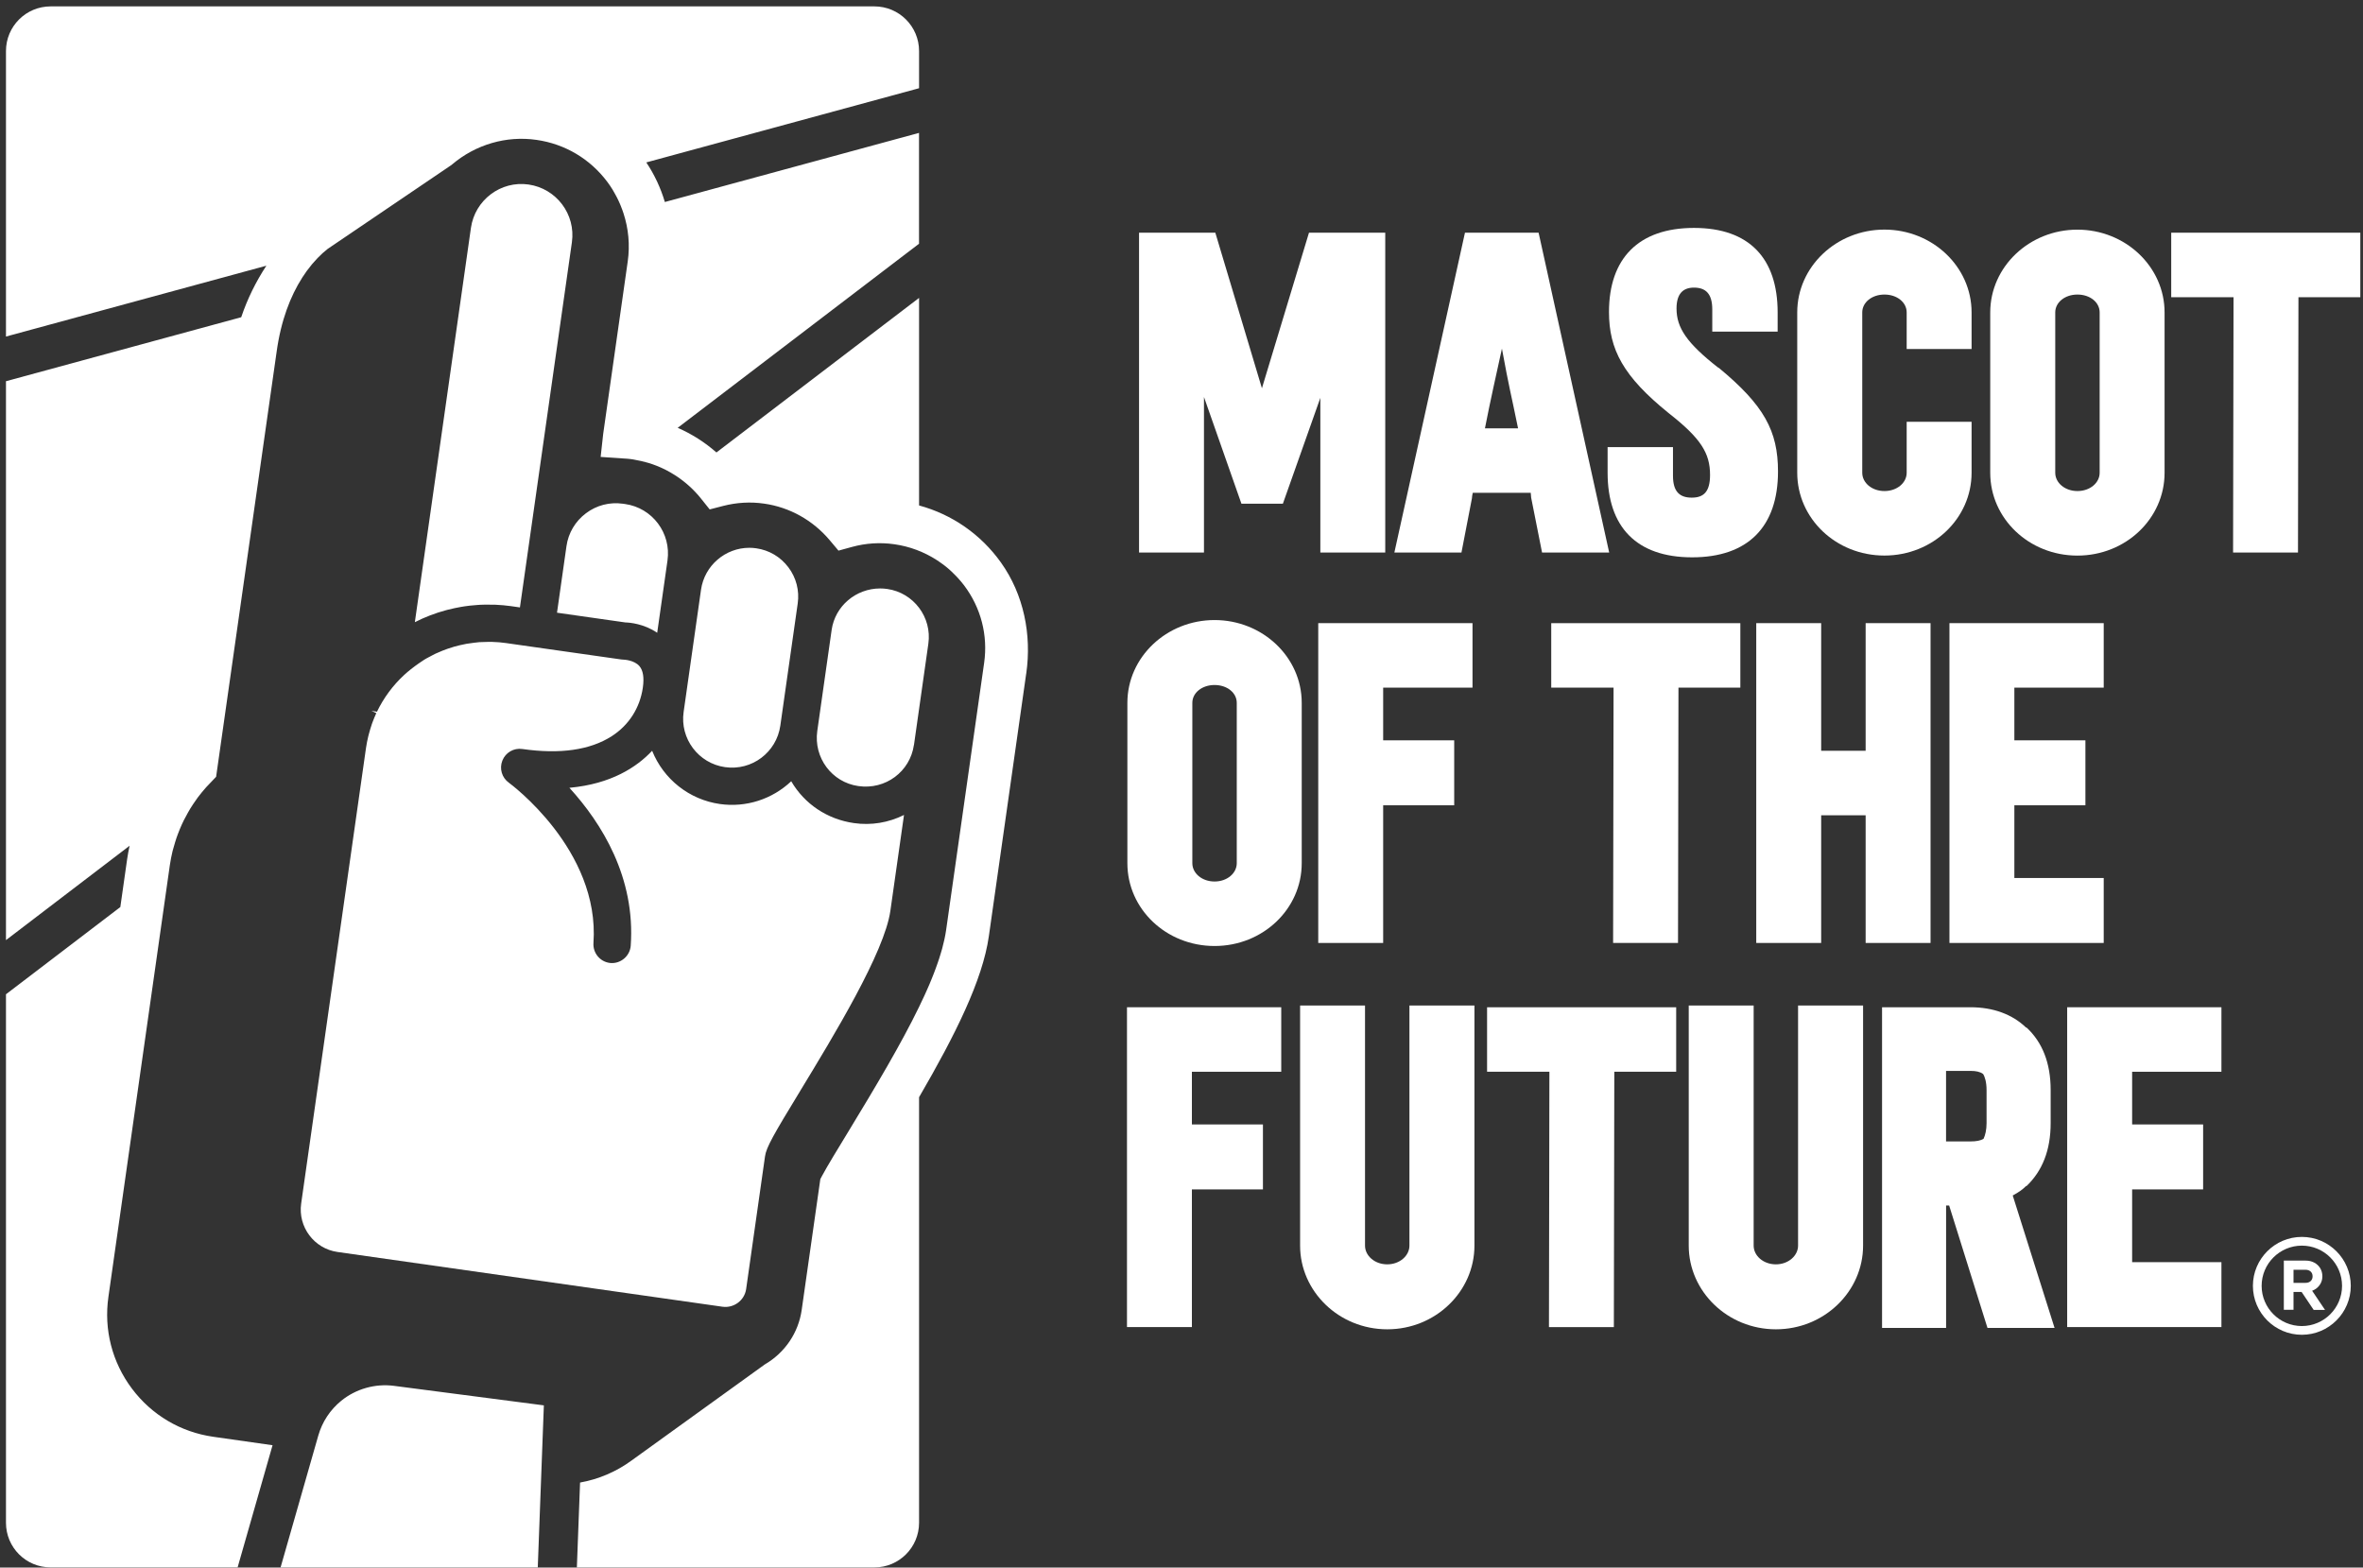 <svg width="205" height="136" viewBox="0 0 205 136" fill="none" xmlns="http://www.w3.org/2000/svg">
<rect x="0" y="0" width="205" height="136" fill="#333333" stroke="none"/>
<path d="M120.176 47.935H114.545V34.517L111.294 43.703H107.7L104.449 34.442V47.935H98.817V20.188H105.434L109.477 33.685L113.56 20.188H120.176V47.935Z" fill="white"/>
<path d="M139.599 47.935H133.779L132.833 43.17L132.798 42.752H127.769C127.73 42.902 127.694 43.17 127.694 43.245L126.788 47.935H120.968L127.092 20.188H133.48L139.603 47.935H139.599ZM131.698 37.161C131.091 34.174 130.941 33.76 130.299 30.245C129.806 32.515 129.318 34.631 128.825 37.161H131.698Z" fill="white"/>
<path d="M149.106 31.908C153.039 35.159 154.249 37.39 154.249 40.905C154.249 45.704 151.64 48.353 146.801 48.353C141.961 48.353 139.467 45.704 139.467 41.019V38.789H145.138V41.283C145.138 42.682 145.745 43.175 146.765 43.175C147.786 43.175 148.354 42.682 148.354 41.208C148.354 39.316 147.562 38.032 144.764 35.841C140.831 32.665 139.586 30.324 139.586 27.069C139.586 22.419 142.155 19.774 146.959 19.774C151.763 19.774 154.218 22.419 154.218 27.108V28.771H148.547V26.844C148.547 25.485 147.98 24.953 146.959 24.953C146.013 24.953 145.446 25.48 145.446 26.765C145.446 28.428 146.317 29.752 149.075 31.908H149.115H149.106Z" fill="white"/>
<path d="M171.043 36.593V41.015C171.043 44.983 167.677 48.199 163.48 48.199C159.283 48.199 155.918 44.987 155.918 41.015V27.104C155.918 23.136 159.319 19.92 163.48 19.92C167.642 19.92 171.043 23.131 171.043 27.104V30.28H165.412V27.104C165.412 26.233 164.58 25.555 163.485 25.555C162.389 25.555 161.558 26.237 161.558 27.104V41.015C161.558 41.886 162.389 42.603 163.485 42.603C164.58 42.603 165.412 41.886 165.412 41.015V36.593H171.043Z" fill="white"/>
<path d="M187.786 27.108V41.019C187.786 44.987 184.42 48.203 180.223 48.203C176.026 48.203 172.661 44.992 172.661 41.019V27.108C172.661 23.14 176.061 19.924 180.223 19.924C184.385 19.924 187.786 23.136 187.786 27.108ZM180.227 25.555C179.132 25.555 178.301 26.237 178.301 27.104V41.015C178.301 41.886 179.132 42.603 180.227 42.603C181.323 42.603 182.154 41.886 182.154 41.015V27.104C182.154 26.233 181.323 25.555 180.227 25.555Z" fill="white"/>
<path d="M188.362 20.188H204.767V25.784H199.4C199.4 33.078 199.36 40.676 199.36 47.935H193.729L193.768 25.784H188.362V20.188Z" fill="white"/>
<path d="M112.93 60.979V74.89C112.93 78.858 109.564 82.074 105.367 82.074C101.17 82.074 97.805 78.862 97.805 74.89V60.979C97.805 57.011 101.206 53.795 105.367 53.795C109.529 53.795 112.93 57.006 112.93 60.979ZM105.367 59.43C104.272 59.43 103.44 60.112 103.44 60.979V74.89C103.44 75.761 104.272 76.478 105.367 76.478C106.463 76.478 107.294 75.761 107.294 74.89V60.979C107.294 60.108 106.463 59.43 105.367 59.43Z" fill="white"/>
<path d="M127.746 54.063V59.659H119.995V64.23H126.158V69.866H119.995V81.81H114.363V54.063H127.746Z" fill="white"/>
<path d="M134.576 54.063H150.982V59.659H145.614C145.614 66.953 145.575 74.551 145.575 81.81H139.944L139.983 59.659H134.576V54.063Z" fill="white"/>
<path d="M167.483 81.81H161.852V70.733H157.994V81.81H152.362V54.063H157.994V65.136H161.852V54.063H167.483V81.81Z" fill="white"/>
<path d="M182.506 54.063V59.659H174.754V64.23H180.918V69.866H174.754V76.174H182.506V81.81H169.123V54.063H182.506Z" fill="white"/>
<path d="M111.153 87.388V92.984H103.402V97.555H109.565V103.191H103.402V115.135H97.771V87.388H111.153Z" fill="white"/>
<path d="M127.914 87.239V108.07C127.914 112.038 124.549 115.329 120.352 115.329C116.155 115.329 112.789 112.038 112.789 108.07V87.239H118.421V108.07C118.421 108.941 119.252 109.693 120.348 109.693C121.443 109.693 122.274 108.936 122.274 108.07V87.239H127.906H127.914Z" fill="white"/>
<path d="M129.01 87.388H145.416V92.984H140.048C140.048 100.283 140.009 107.881 140.009 115.14H134.378L134.417 92.984H129.01V87.388Z" fill="white"/>
<path d="M161.63 87.239V108.07C161.63 112.038 158.265 115.329 154.068 115.329C149.871 115.329 146.505 112.038 146.505 108.07V87.239H152.137V108.07C152.137 108.941 152.968 109.693 154.063 109.693C155.159 109.693 155.99 108.936 155.99 108.07V87.239H161.622H161.63Z" fill="white"/>
<path d="M175.783 102.887C175.444 103.226 175.101 103.455 174.613 103.719L178.242 115.21H172.422L169.096 104.586H168.832V115.21H163.276V87.388H170.948C172.915 87.388 174.577 87.996 175.787 89.166V89.126C177.186 90.411 177.903 92.228 177.903 94.568V97.441C177.903 99.786 177.186 101.598 175.787 102.923V102.883L175.783 102.887ZM168.828 99.029H170.944C171.472 99.029 171.815 98.954 172.079 98.805C172.228 98.501 172.343 98.013 172.343 97.445V94.573C172.343 93.891 172.193 93.402 172.039 93.174C171.775 92.984 171.432 92.91 170.944 92.91H168.828V99.034V99.029Z" fill="white"/>
<path d="M192.718 87.388V92.984H184.971V97.555H191.13V103.191H184.971V109.504H192.718V115.135H179.336V87.388H192.718Z" fill="white"/>
<path d="M198.972 112.091H199.676L200.719 113.644H201.704L200.587 111.985C200.701 111.941 200.811 111.888 200.908 111.818C201.084 111.695 201.225 111.537 201.326 111.347C201.427 111.158 201.475 110.951 201.475 110.727C201.475 110.467 201.409 110.23 201.286 110.023C201.159 109.816 200.983 109.654 200.763 109.539C200.547 109.425 200.296 109.368 200.019 109.368H198.132V113.635H198.972V112.082V112.091ZM200.626 110.731C200.626 110.903 200.574 111.035 200.464 111.141C200.349 111.246 200.208 111.299 200.019 111.299H198.972V110.164H200.019C200.204 110.164 200.349 110.217 200.464 110.322C200.574 110.428 200.626 110.56 200.626 110.731Z" fill="white"/>
<path d="M199.695 107.313C197.354 107.313 195.449 109.218 195.449 111.559C195.449 113.899 197.354 115.804 199.695 115.804C202.035 115.804 203.94 113.899 203.94 111.559C203.94 109.218 202.035 107.313 199.695 107.313ZM199.695 108.07C201.622 108.07 203.183 109.636 203.183 111.559C203.183 113.481 201.617 115.047 199.695 115.047C197.772 115.047 196.206 113.481 196.206 111.559C196.206 109.636 197.772 108.07 199.695 108.07Z" fill="white"/>
<path d="M89.029 58.432L85.787 81.225C85.245 85.044 82.861 89.812 79.733 95.193V132.112C79.733 134.25 78 135.988 75.857 135.988H50.046L50.323 128.624C51.929 128.338 53.456 127.691 54.806 126.701L66.341 118.382C68.101 117.357 69.271 115.628 69.553 113.631L71.167 102.298L71.321 102.008C71.761 101.185 72.729 99.597 73.583 98.198C75.985 94.251 78.167 90.582 79.729 87.366C79.808 87.199 79.883 87.037 79.962 86.874C80.041 86.702 80.125 86.531 80.204 86.363C80.278 86.205 80.344 86.047 80.415 85.893C80.49 85.725 80.564 85.558 80.635 85.391C80.701 85.242 80.758 85.092 80.82 84.942C80.89 84.775 80.956 84.608 81.018 84.445C81.07 84.305 81.123 84.164 81.176 84.023C81.238 83.856 81.295 83.693 81.352 83.53C81.396 83.398 81.44 83.266 81.484 83.139C81.537 82.967 81.59 82.804 81.638 82.637C81.673 82.523 81.708 82.404 81.739 82.29C81.787 82.109 81.832 81.929 81.871 81.753C81.893 81.66 81.919 81.568 81.937 81.476C81.994 81.212 82.043 80.952 82.078 80.701L85.377 57.517C85.721 55.115 85.1 52.721 83.635 50.781C83.472 50.566 83.301 50.368 83.125 50.17C83.068 50.104 83.01 50.042 82.949 49.981C82.821 49.849 82.689 49.721 82.557 49.593C82.483 49.528 82.412 49.457 82.337 49.391C82.179 49.25 82.012 49.118 81.845 48.991C81.717 48.894 81.585 48.806 81.453 48.714C81.396 48.674 81.339 48.639 81.282 48.599C80.177 47.886 78.928 47.407 77.586 47.218C76.35 47.042 75.109 47.121 73.9 47.455L72.742 47.772L71.972 46.857C70.516 45.133 68.501 44.006 66.293 43.694C65.105 43.522 63.908 43.593 62.743 43.892L61.568 44.196L60.811 43.25C60.195 42.48 59.469 41.829 58.673 41.301C58.638 41.279 58.599 41.252 58.563 41.23C58.312 41.072 58.057 40.922 57.793 40.786C57.749 40.764 57.71 40.742 57.666 40.72C57.217 40.5 56.755 40.315 56.276 40.17C56.223 40.153 56.17 40.139 56.117 40.126C55.796 40.034 55.471 39.959 55.136 39.902C55.061 39.889 54.991 39.871 54.916 39.858L54.731 39.831C54.525 39.8 54.322 39.792 54.12 39.779L52.109 39.642L52.329 37.645L54.459 22.678C54.661 21.253 54.525 19.832 54.089 18.499C54.014 18.274 53.935 18.055 53.843 17.834C53.825 17.795 53.808 17.755 53.794 17.716C53.715 17.526 53.627 17.342 53.535 17.157C53.486 17.06 53.434 16.968 53.381 16.871C53.306 16.735 53.236 16.598 53.152 16.466C53.007 16.229 52.853 15.996 52.681 15.771C51.185 13.778 49.008 12.489 46.549 12.137C43.927 11.755 41.265 12.538 39.233 14.258L39.074 14.377L28.436 21.587C28.436 21.587 28.428 21.596 28.419 21.6C28.282 21.706 28.142 21.825 28.005 21.948C27.974 21.974 27.944 22.005 27.913 22.036C27.794 22.142 27.68 22.256 27.561 22.379C27.539 22.401 27.513 22.427 27.491 22.454C27.2 22.757 26.91 23.101 26.633 23.483C26.628 23.492 26.619 23.497 26.615 23.505C26.474 23.699 26.338 23.901 26.202 24.112C26.202 24.112 26.202 24.112 26.202 24.117C25.207 25.679 24.371 27.786 23.993 30.558L18.749 67.393L17.97 68.212L17.891 68.295C17.64 68.577 17.394 68.876 17.161 69.184L16.998 69.417C16.822 69.668 16.659 69.901 16.51 70.147C16.461 70.222 16.413 70.31 16.365 70.398L16.299 70.513C16.175 70.728 16.057 70.948 15.942 71.177C15.876 71.304 15.815 71.445 15.749 71.586C15.648 71.81 15.555 72.043 15.441 72.338C15.392 72.461 15.353 72.576 15.313 72.69C15.225 72.95 15.15 73.209 15.076 73.469L15.04 73.596C15.014 73.693 14.992 73.768 14.97 73.843C14.869 74.265 14.794 74.661 14.737 75.044L9.405 112.518C9 115.355 9.726 118.184 11.446 120.476C13.166 122.768 15.678 124.255 18.516 124.655L23.645 125.386L20.614 135.984H4.394C2.251 135.988 0.518 134.255 0.518 132.112V86.262L10.439 78.695L11.033 74.52C11.085 74.146 11.16 73.768 11.244 73.376L0.518 81.564V33.074L20.927 27.522C21.459 25.938 22.198 24.438 23.109 23.052L0.518 29.198V4.43C0.518 2.287 2.251 0.554 4.394 0.554H75.857C77.995 0.554 79.733 2.287 79.733 4.43V7.654L56.069 14.091C56.782 15.155 57.318 16.312 57.679 17.526L79.729 11.53V21.147L58.792 37.117C60.015 37.649 61.146 38.371 62.153 39.255L79.733 25.846V43.852C82.597 44.631 85.091 46.356 86.842 48.81C88.813 51.578 89.513 55.062 89.033 58.427M48.322 53.157L54.256 54.002C54.621 54.011 55.862 54.112 57.015 54.899L57.908 48.626C58.242 46.259 56.597 44.063 54.23 43.729L54.041 43.703C52.892 43.54 51.758 43.835 50.834 44.53C49.91 45.225 49.307 46.237 49.144 47.381L48.322 53.161V53.157ZM32.242 62.88C32.158 63.126 32.079 63.386 32.013 63.641L31.951 63.874C31.872 64.208 31.802 64.543 31.753 64.886L26.127 104.423C25.841 106.446 27.253 108.334 29.281 108.62L62.685 113.371C63.671 113.503 64.59 112.821 64.731 111.836L66.368 100.327C66.478 99.544 67.08 98.488 69.408 94.669L69.416 94.652C72.329 89.861 76.733 82.624 77.243 79.025L78.426 70.706C77.085 71.375 75.576 71.626 74.084 71.41C71.757 71.08 69.786 69.743 68.642 67.781C66.988 69.342 64.727 70.077 62.457 69.756C59.791 69.377 57.565 67.6 56.575 65.136C55.246 66.553 53.02 68.018 49.399 68.348C52.211 71.432 55.136 76.13 54.718 82.048C54.652 82.941 53.86 83.609 52.989 83.552L52.875 83.539C52.035 83.42 51.428 82.663 51.485 81.819C52.061 73.711 44.226 67.965 44.147 67.908C43.539 67.472 43.306 66.685 43.583 65.986C43.861 65.29 44.569 64.873 45.317 64.983C48.586 65.449 51.185 65.075 53.06 63.878C54.556 62.919 55.514 61.423 55.77 59.655C55.893 58.788 55.792 58.163 55.471 57.789C55.013 57.262 54.12 57.231 54.115 57.231C54.041 57.231 53.957 57.222 53.887 57.213L43.874 55.788C43.509 55.735 43.13 55.704 42.717 55.691C42.638 55.691 42.554 55.691 42.47 55.691H42.294C42.057 55.695 41.819 55.7 41.582 55.713C41.45 55.722 41.318 55.739 41.186 55.757L41.049 55.775C40.86 55.797 40.671 55.823 40.482 55.854C40.284 55.889 40.09 55.933 39.897 55.977C39.734 56.017 39.576 56.056 39.417 56.1C39.215 56.157 39.013 56.223 38.81 56.294C38.669 56.342 38.529 56.399 38.388 56.452C38.181 56.536 37.979 56.619 37.781 56.712C37.688 56.756 37.596 56.804 37.508 56.852L37.275 56.976C37.121 57.055 36.962 57.138 36.813 57.231C36.681 57.31 36.553 57.398 36.426 57.49L36.316 57.565C36.087 57.724 35.867 57.886 35.651 58.058C35.453 58.216 35.255 58.379 35.071 58.551C34.081 59.466 33.285 60.544 32.704 61.749L32.224 61.67L32.647 61.868C32.528 62.127 32.418 62.391 32.317 62.664L32.242 62.871V62.88ZM45.862 16.009C43.447 15.657 41.203 17.351 40.856 19.766L35.99 53.98C36.852 53.54 37.767 53.188 38.722 52.933L38.845 52.902C39.263 52.796 39.615 52.721 39.967 52.66L40.288 52.607C40.609 52.559 40.926 52.523 41.247 52.502L41.34 52.493C41.441 52.484 41.542 52.475 41.643 52.471C41.96 52.453 42.277 52.453 42.594 52.462H42.717C42.809 52.462 42.893 52.462 42.981 52.466C43.46 52.488 43.896 52.528 44.309 52.585L45.106 52.699L49.615 21.015C49.958 18.6 48.273 16.356 45.858 16.009M67.696 62.959L69.205 52.356C69.364 51.239 69.078 50.121 68.396 49.22C67.714 48.313 66.724 47.728 65.607 47.57C65.404 47.539 65.206 47.526 65.008 47.526C62.932 47.526 61.119 49.057 60.816 51.164L59.307 61.771C58.977 64.081 60.591 66.232 62.905 66.557C65.228 66.887 67.366 65.273 67.696 62.959ZM79.289 64.644L80.538 55.849C80.864 53.557 79.262 51.424 76.97 51.098C76.763 51.067 76.557 51.054 76.354 51.054C74.269 51.054 72.448 52.563 72.148 54.653L70.903 63.412C70.573 65.739 72.171 67.873 74.463 68.198C76.829 68.541 78.954 66.936 79.284 64.639M29.607 121.527C28.643 122.311 27.957 123.353 27.614 124.545L24.341 135.988H46.654L47.182 121.928L34.178 120.234C32.545 120.023 30.883 120.494 29.607 121.527Z" fill="white"/>
</svg>
